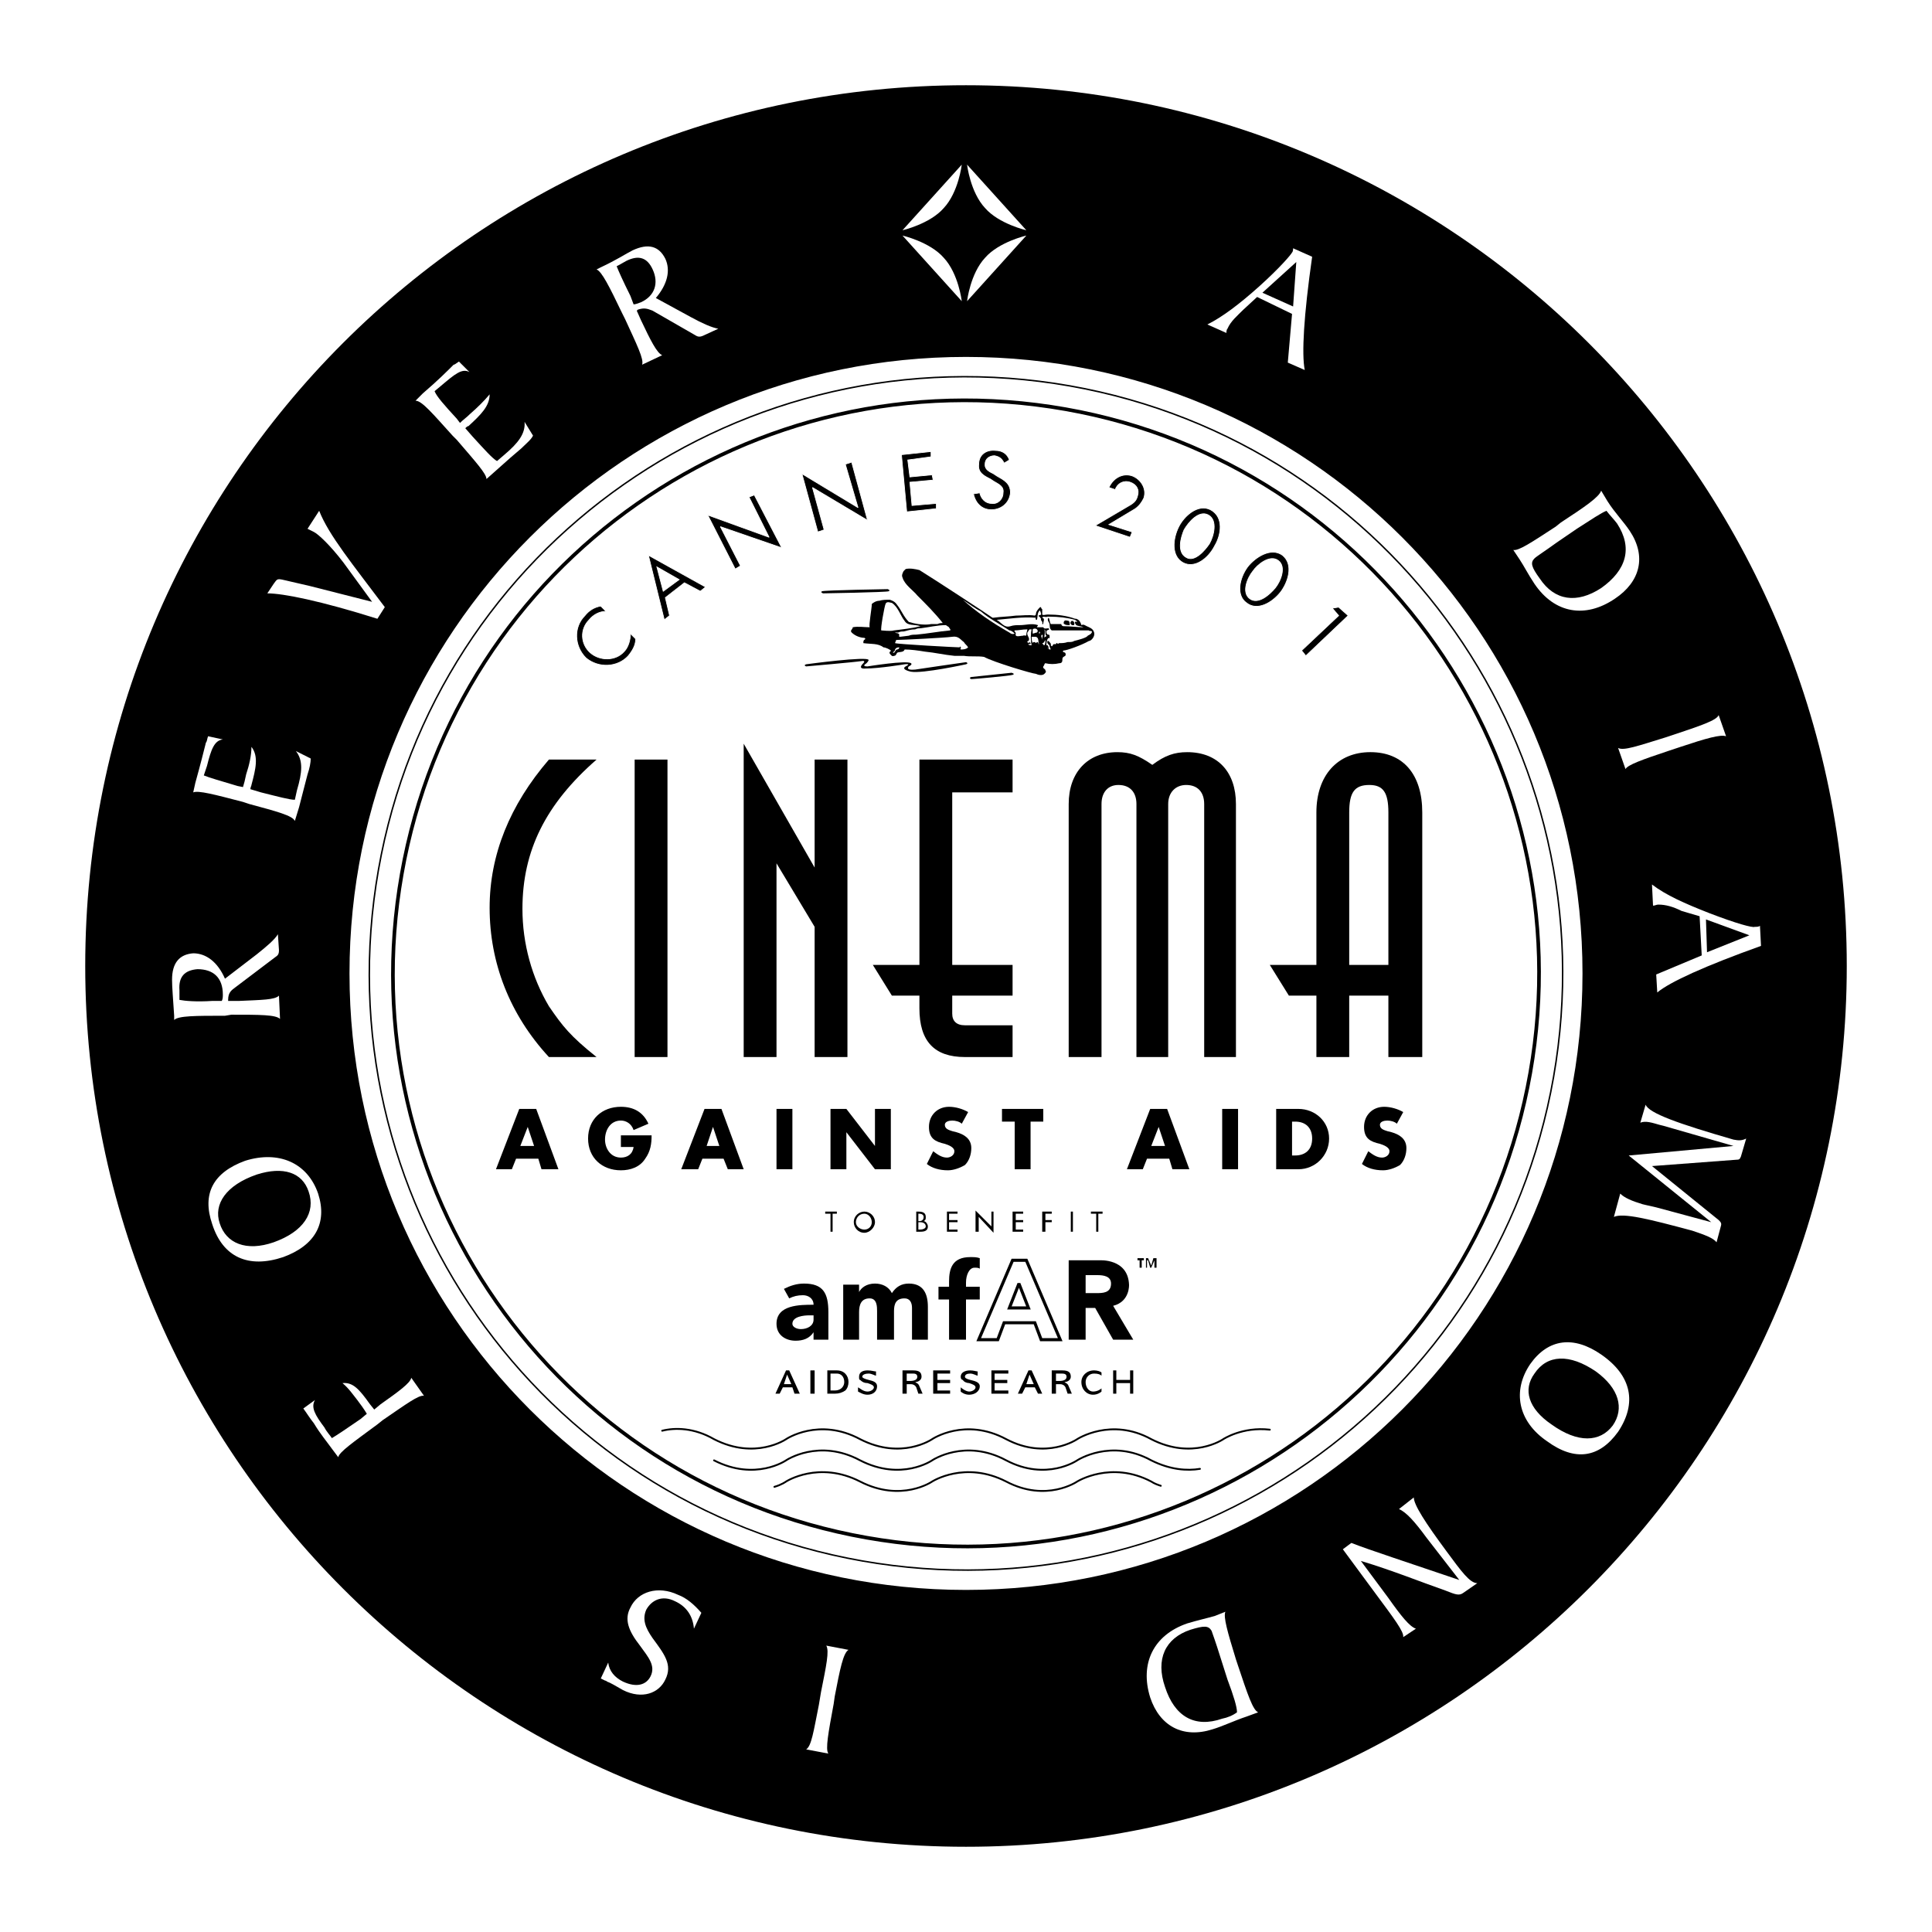 <?xml version="1.0" encoding="utf-8"?>
<!-- Generator: Adobe Illustrator 13.0.0, SVG Export Plug-In . SVG Version: 6.00 Build 14948)  -->
<!DOCTYPE svg PUBLIC "-//W3C//DTD SVG 1.0//EN" "http://www.w3.org/TR/2001/REC-SVG-20010904/DTD/svg10.dtd">
<svg version="1.0" id="Layer_1" xmlns="http://www.w3.org/2000/svg" xmlns:xlink="http://www.w3.org/1999/xlink" x="0px" y="0px"
	 width="192.756px" height="192.756px" viewBox="0 0 192.756 192.756" enable-background="new 0 0 192.756 192.756"
	 xml:space="preserve">
<g>
	<polygon fill-rule="evenodd" clip-rule="evenodd" fill="#FFFFFF" points="0,0 192.756,0 192.756,192.756 0,192.756 0,0 	"/>
	<path fill-rule="evenodd" clip-rule="evenodd" d="M184.252,96.378c0,48.479-39.396,87.874-87.874,87.874
		c-48.584,0-87.874-39.395-87.874-87.874c0-48.584,39.29-87.874,87.874-87.874C144.856,8.504,184.252,47.793,184.252,96.378
		L184.252,96.378z"/>
	<path fill-rule="evenodd" clip-rule="evenodd" fill="#FFFFFF" d="M125.951,29.205l3.38-3.063l-0.317,4.436L125.951,29.205
		L125.951,29.205z M120.459,32.374l1.901,0.845c0-0.105,0-0.316,0.105-0.422c0.316-0.739,0.95-1.267,1.584-1.901l1.373-1.267
		l3.485,1.69l-0.423,4.858l1.69,0.739c-0.316-1.584-0.105-5.386,0.739-11.301l-1.901-0.845c0,0.105,0,0.317-0.105,0.422
		c-0.105,0.211-1.162,1.479-3.274,3.38C123.628,30.367,121.938,31.634,120.459,32.374L120.459,32.374z"/>
	<path fill-rule="evenodd" clip-rule="evenodd" fill="#FFFFFF" d="M160.277,50.962c0.316,0.422,0.739,0.845,1.056,1.267
		c1.584,2.429,0.95,4.647-1.584,6.443c-2.43,1.584-4.647,1.267-6.126-0.951c-0.846-1.162-0.95-1.584-0.528-2.007
		c0.211-0.211,1.057-0.739,2.218-1.584l2.007-1.373C158.798,51.807,159.749,51.173,160.277,50.962L160.277,50.962z M150.982,54.87
		l0.634,0.951c0.423,0.634,0.845,1.479,1.479,2.429c2.007,2.957,5.069,3.485,8.027,1.479c2.534-1.69,3.168-4.225,1.479-6.76
		c-0.634-0.95-1.479-1.795-2.218-2.957l-0.634-1.056c-0.212,0.634-1.585,1.584-4.014,3.168l-0.528,0.422
		C152.777,54.131,151.511,54.976,150.982,54.87L150.982,54.87z"/>
	<path fill-rule="evenodd" clip-rule="evenodd" fill="#FFFFFF" d="M166.191,73.564l0.634-0.211c2.852-0.95,4.436-1.479,4.647-2.006
		l0.739,2.112c-0.528-0.211-2.007,0.211-4.542,1.056l-1.268,0.422c-2.534,0.845-4.013,1.373-4.225,1.795l-0.739-2.112
		C161.967,74.938,163.445,74.409,166.191,73.564L166.191,73.564z"/>
	<path fill-rule="evenodd" clip-rule="evenodd" fill="#FFFFFF" d="M170.205,91.731l4.33,1.584l-4.225,1.69L170.205,91.731
		L170.205,91.731z M164.818,88.245l0.105,2.113c0.211,0,0.317-0.106,0.528-0.106c0.739,0,1.479,0.211,2.323,0.634l1.796,0.528
		l0.211,3.908l-4.541,1.901l0.105,1.795c1.267-1.055,4.753-2.64,10.351-4.646l-0.105-2.007c-0.106,0.106-0.317,0.106-0.528,0.106
		c-0.211,0.105-1.796-0.317-4.542-1.374C168.093,90.146,166.191,89.301,164.818,88.245L164.818,88.245z"/>
	<path fill-rule="evenodd" clip-rule="evenodd" fill="#FFFFFF" d="M172.951,114.332l-6.971-2.006l-0.423-0.105
		c-0.739-0.211-1.373-0.422-1.901-0.211l0.528-1.797c0.316,0.846,3.274,1.902,8.767,3.486c0.527,0.105,0.845,0.105,1.268-0.105
		l-0.528,1.795c-0.105,0.211-0.105,0.316-0.423,0.316l-8.449,0.635l6.654,5.387c0.211,0.211,0.316,0.316,0.211,0.633l-0.423,1.584
		c-0.316-0.422-1.161-0.738-2.429-1.16c-4.331-1.162-6.865-1.797-7.815-1.373l0.633-2.324c0.423,0.422,1.162,0.738,2.219,1.057
		c0,0,0.422,0.105,1.373,0.316l5.492,1.479l-8.238-6.654L172.951,114.332L172.951,114.332z"/>
	<path fill-rule="evenodd" clip-rule="evenodd" fill="#FFFFFF" d="M153.095,137.041c1.268-1.902,3.485-2.008,6.126-0.211
		c2.323,1.689,2.852,3.695,1.689,5.387c-1.268,1.689-3.485,1.795-6.125-0.107C152.461,140.525,151.934,138.625,153.095,137.041
		L153.095,137.041z M152.673,136.09c-1.796,2.641-1.268,5.703,1.689,7.711c2.746,2.006,5.175,1.689,7.076-0.951
		c1.901-2.852,1.373-5.598-1.689-7.711C157.003,133.238,154.468,133.555,152.673,136.09L152.673,136.09z"/>
	<path fill-rule="evenodd" clip-rule="evenodd" fill="#FFFFFF" d="M142.321,153.412c-1.161-1.584-2.006-2.535-2.745-2.852
		l1.479-1.162c0,0.738,1.161,2.535,3.273,5.387c1.479,2.006,2.324,3.168,3.063,3.168l-1.373,0.951
		c-0.423,0.316-0.739,0.211-1.796-0.211c-2.429-0.846-5.281-2.008-8.449-2.959l2.746,3.697c1.268,1.795,2.112,2.852,2.746,3.062
		l-1.268,0.846c0.105-0.529-0.95-1.902-2.746-4.33l-3.274-4.438l0.846-0.633c1.9,0.74,5.492,1.9,10.772,3.697L142.321,153.412
		L142.321,153.412z"/>
	<path fill-rule="evenodd" clip-rule="evenodd" fill="#FFFFFF" d="M123.416,170.838c-0.422,0.316-0.95,0.529-1.479,0.635
		c-2.746,0.949-4.753-0.211-5.703-3.17c-0.951-2.746,0-4.857,2.534-5.703c1.373-0.422,1.796-0.422,2.112,0.105
		c0.106,0.318,0.423,1.162,0.846,2.535l0.739,2.324C123.1,169.254,123.416,170.311,123.416,170.838L123.416,170.838z
		 M122.254,160.805l-1.056,0.422c-0.739,0.211-1.689,0.424-2.746,0.74c-3.38,1.162-4.753,4.014-3.696,7.393
		c0.95,2.852,3.273,4.119,6.231,3.168c1.056-0.316,2.112-0.844,3.38-1.266l1.161-0.424c-0.527-0.211-1.056-1.795-2.007-4.646
		l-0.211-0.635C122.466,162.811,122.043,161.332,122.254,160.805L122.254,160.805z"/>
	<path fill-rule="evenodd" clip-rule="evenodd" fill="#FFFFFF" d="M83.281,169.254l-0.105,0.74
		c-0.528,2.852-0.845,4.541-0.528,4.963l-2.218-0.422c0.528-0.316,0.739-1.795,1.268-4.436l0.211-1.268
		c0.528-2.641,0.845-4.119,0.528-4.648l2.218,0.424C84.126,164.924,83.81,166.508,83.281,169.254L83.281,169.254z"/>
	<path fill-rule="evenodd" clip-rule="evenodd" fill="#FFFFFF" d="M69.234,162.494c-0.106-1.268-0.739-2.217-1.901-2.746
		c-1.267-0.633-2.323-0.105-2.852,0.846c-0.422,0.951-0.105,1.795,0.634,2.852c1.162,1.584,2.007,2.641,1.268,4.119
		c-0.634,1.373-2.324,2.006-4.225,1.057c-0.739-0.424-1.267-0.74-1.584-0.846c0,0-0.106-0.105-0.211-0.105l-0.422-0.211l0.739-1.584
		c0.105,0.844,0.634,1.479,1.479,1.9c1.373,0.635,2.324,0.316,2.746-0.527c0.528-1.057-0.211-1.902-1.056-3.064
		c-1.162-1.479-1.584-2.639-0.951-3.801c0.739-1.584,2.747-2.219,4.753-1.268c0.845,0.316,1.584,0.949,2.324,1.795L69.234,162.494
		L69.234,162.494z"/>
	<path fill-rule="evenodd" clip-rule="evenodd" fill="#FFFFFF" d="M35.648,139.682c-0.422-0.529-0.845-1.162-1.479-1.689
		c1.057-0.107,1.69,0.633,2.746,2.111l0.423,0.527l0.633-0.527c1.795-1.268,2.958-2.111,3.063-2.641l1.268,1.795
		c-0.528-0.105-1.795,0.846-4.119,2.43l-0.528,0.422c-2.429,1.797-3.803,2.748-3.908,3.275l-0.634-0.846
		c-0.528-0.738-1.162-1.479-1.795-2.535c-0.422-0.527-0.739-1.055-1.056-1.479l1.162-0.844c-0.422,0.738,0,1.479,0.951,2.746
		c0.211,0.422,0.528,0.738,0.739,1.055c0.528-0.316,1.479-0.949,2.852-1.9l0.634-0.527
		C36.282,140.525,35.965,140.104,35.648,139.682L35.648,139.682z"/>
	<path fill-rule="evenodd" clip-rule="evenodd" fill="#FFFFFF" d="M30.79,118.875c0.739,2.111-0.528,4.014-3.486,5.068
		c-2.746,0.951-4.752,0.105-5.386-1.9c-0.634-1.9,0.634-3.803,3.697-4.859C28.254,116.34,30.156,116.973,30.79,118.875
		L30.79,118.875z M31.74,119.086c-1.056-3.062-3.908-4.33-7.288-3.273c-3.168,1.16-4.33,3.273-3.274,6.336
		c1.056,3.273,3.591,4.436,7.076,3.273C31.423,124.262,32.69,122.043,31.74,119.086L31.74,119.086z"/>
	<path fill-rule="evenodd" clip-rule="evenodd" fill="#FFFFFF" d="M22.129,99.863h-0.951c-1.584,0.105-2.746,0-3.274-0.105
		c0-0.316,0-0.74,0-0.951c-0.105-1.373,0.528-2.006,1.795-2.112c1.584,0,2.535,0.844,2.535,2.536
		C22.234,99.441,22.234,99.652,22.129,99.863L22.129,99.863z M17.376,101.342v0.422c0.422-0.422,2.112-0.422,5.07-0.422l0.633-0.105
		c2.852,0,4.436,0,4.859,0.422l-0.106-2.322c-0.422,0.422-1.69,0.422-4.014,0.527h-1.056v-0.105c0-0.74,0.317-0.951,0.74-1.268
		l3.908-2.958c0.316-0.211,0.422-0.317,0.422-0.739l-0.106-1.584c-0.316,0.528-1.056,1.162-2.112,2.006l-3.168,2.429
		c-0.739-1.689-1.901-2.534-3.169-2.534c-1.373,0.105-2.112,0.951-2.112,2.64C17.165,98.49,17.27,99.652,17.376,101.342
		L17.376,101.342z"/>
	<path fill-rule="evenodd" clip-rule="evenodd" fill="#FFFFFF" d="M24.875,80.218l-0.633-0.211c-2.852-0.74-4.436-1.162-4.964-0.951
		l0.211-0.951c0.528-1.901,0.845-3.168,1.056-4.014c0.106-0.105,0.106-0.317,0.211-0.633l1.479,0.316
		c-0.845,0.106-1.162,0.951-1.584,2.641l-0.317,0.951c0.528,0.211,1.584,0.528,3.38,1.056l0.528,0.105
		c0.105-0.317,0.211-0.739,0.317-1.267c0.316-0.951,0.528-1.901,0.528-2.746c0.739,0.95,0.422,2.218,0,3.802
		c0,0.105-0.105,0.211-0.105,0.422l1.056,0.317c1.689,0.422,2.852,0.739,3.38,0.739l0.211-0.951
		c0.528-1.795,0.634-2.958-0.105-3.908L31,75.677c0,0.423-0.105,0.951-0.317,1.584c-0.211,0.845-0.528,2.006-0.845,3.274
		l-0.422,1.373C29.205,81.38,27.621,80.958,24.875,80.218L24.875,80.218z"/>
	<path fill-rule="evenodd" clip-rule="evenodd" fill="#FFFFFF" d="M26.67,59.2l0.633-0.95c0.317-0.423,0.317-0.528,0.845-0.423
		c0.951,0.211,1.795,0.423,2.746,0.634l6.231,1.584l-2.852-3.908c-1.373-1.795-2.535-2.852-2.957-3.063
		c-0.211-0.106-0.422-0.211-0.634-0.317l1.162-1.795c0.95,2.429,3.38,5.386,6.548,9.611l-0.739,1.162
		C31.951,59.939,28.254,59.2,26.67,59.2L26.67,59.2z"/>
	<path fill-rule="evenodd" clip-rule="evenodd" fill="#FFFFFF" d="M45.576,43.886l-0.422-0.422
		c-2.006-2.218-3.062-3.485-3.697-3.485l0.739-0.74c1.479-1.267,2.43-2.218,3.063-2.852c0.106,0,0.211-0.105,0.528-0.316
		l1.056,1.056c-0.739-0.423-1.479,0.211-2.852,1.373l-0.634,0.528c0.211,0.528,0.951,1.373,2.218,2.746l0.317,0.422
		c0.317-0.317,0.634-0.528,0.951-0.845c0.845-0.739,1.479-1.373,2.007-2.007c0,1.162-0.845,2.007-2.112,3.168
		c-0.106,0-0.211,0.106-0.317,0.211l0.739,0.845c1.162,1.268,2.007,2.218,2.429,2.43l0.739-0.634
		c1.373-1.162,2.112-2.112,2.007-3.274l0.845,1.373c-0.211,0.422-0.633,0.739-1.162,1.267c-0.634,0.528-1.479,1.268-2.535,2.218
		l-0.95,0.845C48.533,47.266,47.477,46.104,45.576,43.886L45.576,43.886z"/>
	<path fill-rule="evenodd" clip-rule="evenodd" fill="#FFFFFF" d="M63.214,30.367l-0.317-0.845
		c-0.739-1.479-1.162-2.429-1.373-2.958c0.423-0.211,0.739-0.422,0.951-0.528c1.268-0.634,2.112-0.317,2.641,0.845
		c0.634,1.373,0.211,2.641-1.162,3.274C63.636,30.261,63.425,30.367,63.214,30.367L63.214,30.367z M59.94,26.67l-0.422,0.211
		c0.528,0.211,1.267,1.69,2.535,4.33l0.317,0.634c1.162,2.535,1.901,4.014,1.69,4.542l2.007-0.95
		c-0.528-0.211-1.162-1.479-2.113-3.486L63.531,31l0.105-0.106c0.634-0.211,0.951-0.105,1.479,0.106l4.225,2.429
		c0.317,0.211,0.528,0.211,0.951,0l1.373-0.634c-0.633-0.105-1.584-0.528-2.746-1.162l-3.485-1.901
		c1.162-1.373,1.479-2.746,0.951-3.908c-0.634-1.268-1.69-1.584-3.274-0.845C62.475,25.297,61.524,25.931,59.94,26.67L59.94,26.67z"
		/>
	<path fill-rule="evenodd" clip-rule="evenodd" fill="#FFFFFF" d="M96.484,16.425c0,0,0.316,2.746,1.795,4.33
		c1.373,1.584,4.119,2.218,4.119,2.218L96.484,16.425L96.484,16.425z"/>
	<path fill-rule="evenodd" clip-rule="evenodd" fill="#FFFFFF" d="M98.279,25.72c-1.479,1.584-1.795,4.33-1.795,4.33l5.915-6.548
		C102.398,23.501,99.652,24.135,98.279,25.72L98.279,25.72z"/>
	<path fill-rule="evenodd" clip-rule="evenodd" fill="#FFFFFF" d="M90.041,22.974c0,0,2.746-0.634,4.119-2.218
		c1.479-1.584,1.795-4.33,1.795-4.33L90.041,22.974L90.041,22.974z"/>
	<path fill-rule="evenodd" clip-rule="evenodd" fill="#FFFFFF" d="M94.16,25.72c-1.373-1.584-4.119-2.218-4.119-2.218l5.915,6.548
		C95.956,30.05,95.639,27.304,94.16,25.72L94.16,25.72z"/>
	
		<path fill-rule="evenodd" clip-rule="evenodd" fill="#FFFFFF" stroke="#000000" stroke-width="0.345" stroke-miterlimit="2.613" d="
		M96.378,35.437c-34.115,0-61.681,27.566-61.681,61.681c0,34.115,27.566,61.682,61.681,61.682c34.114,0,61.681-27.566,61.681-61.682
		C158.059,63.003,130.492,35.437,96.378,35.437L96.378,35.437z"/>
	<path fill="none" stroke="#000000" stroke-width="0.365" stroke-miterlimit="2.613" d="M152.673,107.045
		c5.491-31.051-15.315-60.73-46.367-66.222c-31.157-5.492-60.73,15.209-66.222,46.366c-5.492,31.051,15.209,60.731,46.366,66.223
		C117.502,158.904,147.181,138.203,152.673,107.045L152.673,107.045z"/>
	<path fill="none" stroke="#000000" stroke-width="0.146" stroke-miterlimit="2.613" d="M154.996,107.469
		c5.703-32.426-15.948-63.266-48.268-68.97C74.304,32.796,43.463,54.342,37.76,86.767c-5.704,32.425,15.843,63.265,48.268,68.968
		C118.452,161.438,149.293,139.893,154.996,107.469L154.996,107.469z"/>
	<path fill-rule="evenodd" clip-rule="evenodd" d="M104.511,61.313c-0.211,0-0.423,0.105-0.528,0c0-0.106,0-0.423,0-0.528
		c0,0,0,0-0.105-0.106c0-0.105,0-0.105-0.105-0.105c-0.211,0.211-0.423,0.422-0.423,0.74l-0.105,0.105c-0.634-0.105-1.268,0-1.901,0
		c-0.739,0.105-1.479,0.105-2.218,0.211h-0.105c-0.423-0.316-5.915-3.908-7.288-4.752c-0.423-0.106-0.951-0.211-1.373-0.106
		l-0.211,0.211c-0.105,0.211-0.211,0.422-0.105,0.634c0.211,0.739,1.056,1.267,1.479,1.795c0.845,0.845,1.796,1.795,2.535,2.746
		c-0.106,0-0.317,0-0.528,0.105c-0.211,0-0.422,0-0.634,0c0,0-0.845,0.211-2.218-0.211c-0.528-0.528-0.739-1.162-1.162-1.689
		c-0.211-0.317-0.422-0.423-0.739-0.528c-0.317,0-0.739,0-1.056,0.105c-0.317,0-0.633,0.211-0.739,0.317
		c0,0.422-0.317,2.112-0.211,2.324c-0.528,0-1.162-0.105-1.69,0c0,0.211-0.317,0.317-0.105,0.528
		c0.317,0.317,0.845,0.528,1.268,0.528l0.105,0.106c-0.105,0.105-0.211,0.105-0.211,0.317v0.105c0.739,0.105,1.479,0,2.007,0.422
		c0.211,0,0.634,0.211,0.74,0.317c0,0.105-0.211,0.105-0.106,0.317c0.106,0.105,0.211,0.317,0.422,0.211
		c0.211,0,0.211-0.211,0.317-0.316c0.211-0.106,0.634,0,0.739-0.317c0.634,0,1.373,0.105,2.007,0.211
		c1.057,0.106,1.901,0.317,2.958,0.422c0.317,0,0.634,0,0.951,0c0.633,0.106,1.373,0,2.007,0.106
		c0.95,0.528,4.858,1.689,5.175,1.689c0.212,0.106,0.634,0.211,0.845,0c0.106-0.105,0.212-0.211,0.106-0.316
		c0-0.211-0.317-0.211-0.212-0.423c0.105-0.105,0.105-0.317,0.212-0.317c0.422,0.106,0.95,0.106,1.372,0
		c0.317,0,0.317-0.211,0.317-0.422c0-0.317,0.423-0.211,0.316-0.528c0-0.211-0.422-0.105-0.211-0.317
		c0.317,0,1.796-0.528,2.535-0.951c0.211,0,0.634-0.422,0.528-0.845s-0.528-0.528-0.739-0.634c-0.212-0.106-0.317-0.211-0.528-0.106
		c-0.106-0.317-0.212-0.528-0.528-0.634c0,0,0,0-0.105,0c-0.845-0.316-1.796-0.422-2.641-0.422H104.511L104.511,61.313z"/>
	<path fill-rule="evenodd" clip-rule="evenodd" fill="#FFFFFF" d="M104.511,61.524h0.211c0.845,0,1.796,0.105,2.535,0.317
		c0.105,0.106,0.211,0.106,0.211,0.211c0,0-0.316-0.105-0.211,0.106c0,0.105,0.105,0.105,0.105,0.211
		c0.211,0.106,0.528,0.106,0.739,0.211c-0.634,0-1.268-0.105-2.007-0.105c-0.105,0-0.211-0.106-0.211-0.211h-1.057
		c-0.105-0.211-0.105-0.528-0.211-0.634c-0.105,0.105-0.105,0.211,0,0.422c0.211,0.211,0,0.634,0.316,0.845c1.162,0,2.43,0,3.697,0
		c0.105,0.106,0.211,0,0.316,0.106c0,0.211-0.211,0.316-0.422,0.422c-0.105,0.211-0.951,0.422-1.373,0.528
		c-0.106,0.106-0.423,0.106-0.634,0.106c-0.317,0.105-0.528,0.105-0.846,0.105c-0.211,0.211-0.211-0.211-0.316,0.105h-0.211
		c-0.105,0-0.105,0.211-0.212,0.211c0,0,0,0-0.105-0.106c0.105-0.105-0.105-0.316-0.211-0.422h-0.105
		c-0.105,0.317,0.211,0.317,0.211,0.528c0,0.105,0.105,0.211,0.105,0.317c-0.105,0-0.211,0-0.211-0.106h-0.105c0-0.105,0,0,0.105,0
		c0-0.105,0-0.211-0.105-0.317h-0.105c0-0.211,0-0.528,0.211-0.739c0.105,0.106,0.105,0,0.105-0.105s0-0.211-0.105-0.211
		c-0.211,0-0.211-0.211-0.211-0.316c0-0.211,0.422-0.106,0.211-0.317c-0.211,0-0.423,0.105-0.528-0.106c-0.211,0-0.422,0-0.634,0
		c0-0.105,0.106-0.105,0.106-0.211c-0.634-0.211-1.162,0-1.796,0c-0.317,0-0.634,0-0.95,0.106c-0.635,0.211-0.951-0.423-1.374-0.634
		l0,0c1.268-0.106,2.535-0.317,3.908-0.211c0,0-0.105,0.211,0.105,0.211c0.106-0.317,0-0.739,0.317-0.951
		c0,0.105,0.105,0.211,0.105,0.423c-0.105,0.105-0.316,0-0.211,0.211c0.105,0,0.105,0.105,0.211,0.211
		c-0.105,0.212,0.211,0.212,0.105,0.528h0.105c0-0.316,0.212-0.528-0.105-0.634C104.088,61.418,104.3,61.629,104.511,61.524
		L104.511,61.524L104.511,61.524z"/>
	<path fill-rule="evenodd" clip-rule="evenodd" fill="#FFFFFF" d="M100.708,63.108c0.106,0.105,0.317,0.211,0.528,0.105
		c-0.105-0.105-0.316-0.317-0.528-0.317c-0.95-0.634-2.007-1.162-2.852-1.901c-0.633-0.317-1.162-0.739-1.795-1.162
		C97.329,60.996,99.019,62.158,100.708,63.108L100.708,63.108z"/>
	<path fill-rule="evenodd" clip-rule="evenodd" fill="#FFFFFF" d="M88.351,60.256c-0.105,0.211-0.528,2.535-0.422,2.641
		c0.105,0,0.951,0.106,1.267,0c0.845-0.105,1.796-0.211,2.641-0.422c-0.634-0.211-1.268,0-1.584-0.528
		c-0.422-0.528-0.633-1.374-1.267-1.796C88.879,60.151,88.457,59.939,88.351,60.256L88.351,60.256z"/>
	<path fill-rule="evenodd" clip-rule="evenodd" d="M106.834,62.052c-0.105,0.106,0,0.211,0.105,0.317h0.212
		c0.105-0.211,0-0.317-0.106-0.422C106.939,61.947,106.834,61.947,106.834,62.052L106.834,62.052z"/>
	<path fill-rule="evenodd" clip-rule="evenodd" d="M106.2,61.947c-0.105,0.105-0.105,0.316,0,0.316
		c0.105,0.105,0.317,0.105,0.528,0.105c0-0.211,0-0.317-0.105-0.422C106.518,61.947,106.306,61.841,106.2,61.947L106.2,61.947z"/>
	<path fill-rule="evenodd" clip-rule="evenodd" fill="#FFFFFF" d="M103.032,62.792c0,0.105,0,0.317,0,0.422
		c0.105,0,0.316-0.105,0.422-0.105c0.106-0.105,0.106-0.211,0-0.317C103.349,62.686,103.138,62.686,103.032,62.792L103.032,62.792z"
		/>
	<path fill-rule="evenodd" clip-rule="evenodd" fill="#FFFFFF" d="M104.193,62.792c0.106,0.317,0,0.528,0,0.845
		c0-0.105,0.212-0.105,0.212-0.211C104.193,63.319,104.405,62.897,104.193,62.792L104.193,62.792z"/>
	<path fill-rule="evenodd" clip-rule="evenodd" fill="#FFFFFF" d="M102.504,63.108c-0.105,0.317,0.316,0.528,0.105,0.845
		c-0.105,0-0.105,0-0.105,0.106c0.105,0.211,0.211-0.106,0.316,0.105c0,0.211-0.105,0-0.211,0.105c0,0.105,0.211,0.105,0.317,0.105
		c-0.106-0.422-0.106-1.162,0-1.584c-0.106,0-0.212,0-0.212,0L102.504,63.108L102.504,63.108z"/>
	<path fill-rule="evenodd" clip-rule="evenodd" fill="#FFFFFF" d="M101.236,62.897c-0.105,0.106,0.105,0.106,0.105,0.317
		c-0.105,0.422,0.423,0.211,0.739,0.211c0.106-0.106,0.317,0.105,0.317-0.106c0-0.211,0.105-0.422,0.105-0.528
		C101.976,62.792,101.659,62.897,101.236,62.897L101.236,62.897z"/>
	<path fill-rule="evenodd" clip-rule="evenodd" fill="#FFFFFF" d="M91.836,62.686c-0.211,0-0.317,0-0.528,0.105
		c-0.422,0-0.739,0.105-1.162,0.211c-0.211,0-0.317,0-0.528,0.105c-0.106,0-0.211,0-0.317,0c0.105,0.105,0.317,0,0.422,0.211
		c0,0.106-0.105,0.211,0.105,0.211l0.845-0.105c0.211-0.106,0.528-0.106,0.739-0.106c1.162-0.105,2.218-0.316,3.38-0.422
		c0.105-0.105-0.106-0.211-0.106-0.317l-0.316-0.211C93.526,62.369,92.681,62.58,91.836,62.686L91.836,62.686z"/>
	<path fill-rule="evenodd" clip-rule="evenodd" fill="#FFFFFF" d="M103.666,63.108c0,0.105,0,0.105,0,0.105
		c0.105,0,0.105-0.105,0.105-0.105C103.666,62.897,103.666,63.108,103.666,63.108L103.666,63.108z"/>
	<path fill-rule="evenodd" clip-rule="evenodd" fill="#FFFFFF" d="M103.982,63.848c0-0.105,0-0.211,0-0.211
		c0-0.105,0.105-0.211,0-0.317C103.771,63.425,103.982,63.636,103.982,63.848L103.982,63.848z"/>
	<path fill-rule="evenodd" clip-rule="evenodd" fill="#FFFFFF" d="M102.927,63.531c0,0.211,0,0.422,0.105,0.634
		c0-0.105,0.105-0.105,0.211-0.105l0.105,0.105c0-0.105,0.105,0,0.105-0.105c0.212,0,0.106,0.211,0.212,0.211
		c-0.105-0.317,0-0.634-0.317-0.739C103.243,63.531,103.032,63.531,102.927,63.531L102.927,63.531z"/>
	<path fill-rule="evenodd" clip-rule="evenodd" fill="#FFFFFF" d="M103.982,64.165c0.105,0.105,0.105,0.211,0.211,0.211
		c0.106-0.105,0.106-0.316,0.106-0.422v-0.105C104.193,63.953,104.193,64.165,103.982,64.165L103.982,64.165z"/>
	<path fill-rule="evenodd" clip-rule="evenodd" fill="#FFFFFF" d="M89.407,63.848c0,0.105-0.105,0.211-0.105,0.317
		c0.211,0.105,6.126,0.422,6.442,0.422c0-0.105,0.106-0.105,0.106,0c0.105,0.105-0.106,0.105,0,0.211c0.211,0,0.528,0,0.739-0.211
		c-0.105-0.211-0.317-0.317-0.422-0.528c-0.317-0.211-0.528-0.634-1.162-0.528C94.266,63.636,89.936,63.848,89.407,63.848
		L89.407,63.848z"/>
	<path fill-rule="evenodd" clip-rule="evenodd" fill="#FFFFFF" d="M89.302,64.798c0,0.211-0.211,0.211-0.211,0.317
		c0.211,0.105,0.211-0.317,0.422-0.317c0.106,0,0.211-0.106,0.211-0.211C89.619,64.587,89.407,64.587,89.302,64.798L89.302,64.798z"
		/>
	<path fill-rule="evenodd" clip-rule="evenodd" d="M96.378,66.065c0,0,0.317,0.105,0,0.211c0,0-4.33,0.95-5.492,0.739
		c0,0-1.056-0.211-0.528-0.528c0.634-0.317-0.106-0.211-0.106-0.211s-2.535,0.422-3.908,0.422c0,0-0.845,0.105-0.211-0.528
		c0,0,0.317-0.316-0.211-0.211c-0.634,0.105-5.492,0.528-5.492,0.528s-0.317-0.105,0-0.211c0,0,6.231-0.845,6.231-0.422
		c0,0,0,0.105-0.211,0.316c-0.317,0.211-0.317,0.317,0.106,0.317c0,0,3.908-0.633,4.33-0.317c0,0,0.211,0.106-0.211,0.317
		c0,0-0.423,0.423,0.633,0.317C91.308,66.805,96.272,66.065,96.378,66.065L96.378,66.065z"/>
	<path fill-rule="evenodd" clip-rule="evenodd" d="M88.562,58.778c0,0,0.317,0.105,0.105,0.211C88.457,59.095,82.12,59.2,82.12,59.2
		s-0.317-0.105-0.105-0.211C82.331,58.883,88.562,58.778,88.562,58.778L88.562,58.778z"/>
	<path fill-rule="evenodd" clip-rule="evenodd" d="M100.92,67.122c0,0,0.422,0.105,0.105,0.211
		c-0.317,0.105-3.908,0.422-4.119,0.422c0,0-0.317-0.105,0-0.211L100.92,67.122L100.92,67.122z"/>
	<path fill-rule="evenodd" clip-rule="evenodd" d="M53.286,114.332h-1.373l0.739-1.9l0,0L53.286,114.332L53.286,114.332z
		 M53.708,115.6l0.317,1.057h1.689l-2.218-6.02h-1.69l-2.324,6.02h1.584l0.423-1.057H53.708L53.708,115.6z"/>
	<path fill-rule="evenodd" clip-rule="evenodd" d="M65.01,113.277c0,0.844-0.106,1.584-0.634,2.322
		c-0.528,0.846-1.479,1.162-2.429,1.162c-1.901,0-3.274-1.268-3.274-3.168c0-1.902,1.373-3.168,3.274-3.168
		c1.267,0,2.218,0.527,2.746,1.689l-1.479,0.633c-0.211-0.633-0.739-0.949-1.267-0.949c-1.056,0-1.584,0.949-1.584,1.9
		c0,0.846,0.528,1.795,1.584,1.795c0.633,0,1.162-0.316,1.267-1.055h-1.267v-1.162H65.01L65.01,113.277z"/>
	<path fill-rule="evenodd" clip-rule="evenodd" d="M71.769,114.332h-1.268l0.634-1.9l0,0L71.769,114.332L71.769,114.332z
		 M72.191,115.6l0.423,1.057h1.584l-2.218-6.02h-1.689l-2.324,6.02h1.69l0.422-1.057H72.191L72.191,115.6z"/>
	<polygon fill-rule="evenodd" clip-rule="evenodd" points="77.472,110.637 79.057,110.637 79.057,116.656 77.472,116.656 
		77.472,110.637 	"/>
	<polygon fill-rule="evenodd" clip-rule="evenodd" points="82.859,110.637 84.443,110.637 87.295,114.332 87.295,114.332 
		87.295,110.637 88.879,110.637 88.879,116.656 87.295,116.656 84.443,112.961 84.443,112.961 84.443,116.656 82.859,116.656 
		82.859,110.637 	"/>
	<path fill-rule="evenodd" clip-rule="evenodd" d="M95.956,112.115c-0.211-0.211-0.634-0.316-0.951-0.316s-0.739,0.105-0.739,0.422
		c0,0.422,0.422,0.527,0.739,0.633l0.423,0.107c0.739,0.211,1.479,0.633,1.479,1.584c0,0.633-0.211,1.268-0.634,1.689
		c-0.528,0.316-1.162,0.527-1.69,0.527c-0.845,0-1.584-0.211-2.112-0.633l0.634-1.268c0.422,0.316,0.845,0.633,1.373,0.633
		c0.317,0,0.739-0.211,0.739-0.633s-0.634-0.635-0.951-0.74c-0.95-0.211-1.584-0.527-1.584-1.689s0.845-2.006,2.007-2.006
		c0.634,0,1.373,0.211,1.901,0.527L95.956,112.115L95.956,112.115z"/>
	<polygon fill-rule="evenodd" clip-rule="evenodd" points="102.82,116.656 101.236,116.656 101.236,111.904 99.969,111.904 
		99.969,110.637 104.088,110.637 104.088,111.904 102.82,111.904 102.82,116.656 	"/>
	<path fill-rule="evenodd" clip-rule="evenodd" d="M116.234,114.332h-1.373l0.739-1.9l0,0L116.234,114.332L116.234,114.332z
		 M116.656,115.6l0.317,1.057h1.689l-2.218-6.02h-1.689l-2.324,6.02h1.585l0.422-1.057H116.656L116.656,115.6z"/>
	<polygon fill-rule="evenodd" clip-rule="evenodd" points="121.938,110.637 123.521,110.637 123.521,116.656 121.938,116.656 
		121.938,110.637 	"/>
	<path fill-rule="evenodd" clip-rule="evenodd" d="M128.908,111.904h0.316c1.057,0,1.69,0.633,1.69,1.689
		c0,1.162-0.739,1.689-1.69,1.689h-0.316V111.904L128.908,111.904z M127.324,116.656h2.218c1.69,0,3.062-1.373,3.062-3.062
		s-1.372-2.957-3.062-2.957h-2.218V116.656L127.324,116.656z"/>
	<path fill-rule="evenodd" clip-rule="evenodd" d="M139.364,112.115c-0.211-0.211-0.634-0.316-0.95-0.316
		c-0.317,0-0.739,0.105-0.739,0.422c0,0.422,0.422,0.527,0.739,0.633l0.423,0.107c0.739,0.211,1.479,0.633,1.479,1.584
		c0,0.633-0.212,1.268-0.634,1.689c-0.528,0.316-1.162,0.527-1.69,0.527c-0.845,0-1.584-0.211-2.112-0.633l0.634-1.268
		c0.423,0.316,0.845,0.633,1.373,0.633c0.317,0,0.739-0.211,0.739-0.633s-0.634-0.635-0.95-0.74
		c-0.951-0.211-1.585-0.527-1.585-1.689s0.846-2.006,2.007-2.006c0.634,0,1.373,0.211,1.901,0.527L139.364,112.115L139.364,112.115z
		"/>
	<polygon fill-rule="evenodd" clip-rule="evenodd" points="83.07,122.889 82.859,122.889 82.859,121.092 82.331,121.092 
		82.331,120.881 83.493,120.881 83.493,121.092 83.07,121.092 83.07,122.889 	"/>
	<path fill-rule="evenodd" clip-rule="evenodd" d="M86.239,122.676c-0.423,0-0.845-0.316-0.845-0.738s0.317-0.846,0.845-0.846
		c0.422,0,0.739,0.424,0.739,0.846S86.661,122.676,86.239,122.676L86.239,122.676z M86.239,120.881
		c-0.528,0-1.056,0.424-1.056,1.057c0,0.527,0.422,1.057,1.056,1.057c0.528,0,1.056-0.529,1.056-1.057
		C87.295,121.305,86.767,120.881,86.239,120.881L86.239,120.881z"/>
	<path fill-rule="evenodd" clip-rule="evenodd" d="M91.625,121.092h0.106c0.211,0,0.422,0.105,0.422,0.318
		c0,0.316-0.211,0.422-0.422,0.422h-0.106V121.092L91.625,121.092z M91.625,121.938h0.211c0.211,0,0.528,0.105,0.528,0.422
		c0,0.211-0.316,0.316-0.528,0.316h-0.211V121.938L91.625,121.938z M91.414,122.889h0.422c0.422,0,0.739-0.105,0.739-0.529
		c0-0.211-0.211-0.527-0.422-0.527l0,0c0.211-0.105,0.211-0.211,0.211-0.422c0-0.424-0.316-0.529-0.739-0.529h-0.211V122.889
		L91.414,122.889z"/>
	<polygon fill-rule="evenodd" clip-rule="evenodd" points="94.477,120.881 95.533,120.881 95.533,121.092 94.688,121.092 
		94.688,121.727 95.533,121.727 95.533,121.938 94.688,121.938 94.688,122.676 95.533,122.676 95.533,122.889 94.477,122.889 
		94.477,120.881 	"/>
	<polygon fill-rule="evenodd" clip-rule="evenodd" points="97.329,120.775 98.913,122.359 98.913,120.881 99.124,120.881 
		99.124,122.994 97.646,121.41 97.646,122.889 97.329,122.889 97.329,120.775 	"/>
	<polygon fill-rule="evenodd" clip-rule="evenodd" points="101.025,120.881 102.081,120.881 102.081,121.092 101.342,121.092 
		101.342,121.727 102.081,121.727 102.081,121.938 101.342,121.938 101.342,122.676 102.081,122.676 102.081,122.889 
		101.025,122.889 101.025,120.881 	"/>
	<polygon fill-rule="evenodd" clip-rule="evenodd" points="104.3,121.092 104.3,121.727 104.933,121.727 104.933,121.938 
		104.3,121.938 104.3,122.889 103.982,122.889 103.982,120.881 104.933,120.881 104.933,121.092 104.3,121.092 	"/>
	<polygon fill-rule="evenodd" clip-rule="evenodd" points="106.834,120.881 107.045,120.881 107.045,122.889 106.834,122.889 
		106.834,120.881 	"/>
	<polygon fill-rule="evenodd" clip-rule="evenodd" points="109.58,122.889 109.369,122.889 109.369,121.092 108.841,121.092 
		108.841,120.881 110.003,120.881 110.003,121.092 109.58,121.092 109.58,122.889 	"/>
	<path fill-rule="evenodd" clip-rule="evenodd" d="M59.518,105.461h-4.753c-3.908-4.225-5.915-9.4-5.915-14.892
		c0-5.281,2.007-10.245,5.915-14.786h4.753c-5.07,4.436-7.394,9.083-7.394,14.892c0,3.485,0.951,6.865,2.641,9.716
		C56.138,102.398,56.877,103.348,59.518,105.461L59.518,105.461z"/>
	<polygon fill-rule="evenodd" clip-rule="evenodd" points="63.319,75.783 66.594,75.783 66.594,105.461 63.319,105.461 
		63.319,75.783 	"/>
	<polygon fill-rule="evenodd" clip-rule="evenodd" points="77.472,105.461 74.198,105.461 74.198,74.198 81.275,86.556 
		81.275,75.783 84.549,75.783 84.549,105.461 81.275,105.461 81.275,92.47 77.472,86.133 77.472,105.461 	"/>
	<path fill-rule="evenodd" clip-rule="evenodd" d="M87.084,96.272h4.647V75.783h9.294v3.274h-6.021v17.215h6.021v3.064h-6.021v1.795
		c0,0.738,0.423,1.162,1.268,1.162h4.753v3.168h-4.753c-3.063,0-4.542-1.584-4.542-4.857v-1.268h-2.746L87.084,96.272L87.084,96.272
		z"/>
	<path fill-rule="evenodd" clip-rule="evenodd" d="M123.311,105.461h-3.169V80.218c0-1.162-0.633-1.901-1.795-1.901
		c-1.057,0-1.796,0.739-1.796,1.901v25.243h-3.168V80.218c0-1.162-0.634-1.901-1.796-1.901c-1.056,0-1.689,0.739-1.689,1.901v25.243
		h-3.274V80.218c0-3.168,1.901-5.175,4.858-5.175c1.268,0,2.112,0.317,3.485,1.268c1.268-0.951,2.218-1.268,3.485-1.268
		c3.062,0,4.858,2.007,4.858,5.175V105.461L123.311,105.461z"/>
	<path fill-rule="evenodd" clip-rule="evenodd" d="M126.69,96.272h4.647V81.063c0-3.697,2.112-6.021,5.386-6.021
		c3.274,0,5.176,2.218,5.176,6.021v24.397h-3.38v-6.125h-3.908v6.125h-3.273v-6.125h-2.746L126.69,96.272L126.69,96.272z
		 M138.52,96.272V81.063c0-2.007-0.528-2.746-1.901-2.746c-1.479,0-2.007,0.739-2.007,2.746v15.208H138.52L138.52,96.272z"/>
	
		<path fill-rule="evenodd" clip-rule="evenodd" fill="#FFFFFF" stroke="#000000" stroke-width="0.306" stroke-miterlimit="2.613" d="
		M101.025,125.74h1.373l3.38,7.92h-1.901l-0.634-1.689h-3.063l-0.633,1.689h-1.901L101.025,125.74L101.025,125.74z M101.659,128.062
		l-0.951,2.43h1.901L101.659,128.062L101.659,128.062z"/>
	<path fill-rule="evenodd" clip-rule="evenodd" d="M84.126,128.168h1.584v0.74c0.211-0.422,0.739-0.846,1.584-0.846
		c0.739,0,1.373,0.318,1.69,0.951c0.422-0.633,0.951-0.951,1.69-0.951c1.479,0,1.901,1.057,1.901,2.324v3.273h-1.584v-3.168
		c0-0.527-0.211-0.951-0.74-0.951c-0.845,0-1.056,0.529-1.056,1.268v2.852h-1.689v-2.852c0-0.422,0-1.268-0.739-1.268
		c-0.845,0-1.056,0.635-1.056,1.373v2.746h-1.584V128.168L84.126,128.168z"/>
	<path fill-rule="evenodd" clip-rule="evenodd" d="M94.688,129.648h-1.056v-1.268h1.056v-0.529c0-1.268,0.317-2.43,2.112-2.43
		c0.423,0,0.634,0,0.951,0.107v1.055c-0.105-0.105-0.317-0.105-0.528-0.105c-0.528,0-0.845,0.74-0.845,1.479v0.424h1.373v1.268
		h-1.373v4.012h-1.69V129.648L94.688,129.648z"/>
	<path fill-rule="evenodd" clip-rule="evenodd" d="M111.059,130.281l2.007,3.379h-2.007l-1.795-3.168h-0.951v3.168h-1.689v-7.92
		h3.062c0,0,2.852-0.211,2.958,2.428C112.644,128.168,112.749,129.859,111.059,130.281L111.059,130.281z M108.312,129.014h1.057
		c0.634,0,1.479,0,1.479-0.951c0-0.738-0.739-0.844-1.373-0.844h-1.162V129.014L108.312,129.014z"/>
	<path fill-rule="evenodd" clip-rule="evenodd" d="M80.219,128.062c-0.739,0-1.373,0.213-2.007,0.529l0.528,0.949
		c0.422-0.211,0.845-0.316,1.373-0.316c0.528,0,1.056,0.316,1.056,0.951c-1.373,0-3.697,0-3.697,1.9
		c0,1.162,0.951,1.689,1.901,1.689c0.739,0,1.373-0.211,1.795-0.844v0.738h1.479v-2.746
		C82.647,129.014,82.12,128.062,80.219,128.062L80.219,128.062z M81.169,131.654c0,0.633-0.633,0.951-1.267,0.951
		c-0.422,0-0.845-0.213-0.845-0.529c0-0.738,1.162-0.844,1.69-0.844h0.422V131.654L81.169,131.654z"/>
	<path fill-rule="evenodd" clip-rule="evenodd" d="M113.699,125.74h-0.211v-0.211h0.634v0.211h-0.212v0.738h-0.211V125.74
		L113.699,125.74z M114.333,125.529h0.212l0.316,0.738l0.211-0.738h0.316v0.949h-0.211v-0.738l0,0l-0.316,0.738h-0.105l-0.211-0.738
		h-0.106v0.738h-0.105V125.529L114.333,125.529z"/>
	<path fill-rule="evenodd" clip-rule="evenodd" d="M78.74,136.725l1.056,2.322h-0.528l-0.211-0.633h-0.951l-0.317,0.633h-0.422
		l1.056-2.322H78.74L78.74,136.725z M78.528,137.146L78.528,137.146l-0.317,0.951h0.74L78.528,137.146L78.528,137.146z"/>
	<polygon fill-rule="evenodd" clip-rule="evenodd" points="80.852,136.725 81.275,136.725 81.275,139.047 80.852,139.047 
		80.852,136.725 	"/>
	<path fill-rule="evenodd" clip-rule="evenodd" d="M83.493,136.725c0.739,0,1.162,0.527,1.162,1.16c0,0.318-0.105,0.635-0.317,0.846
		c-0.317,0.211-0.634,0.316-1.056,0.316h-0.739v-2.322H83.493L83.493,136.725z M82.859,137.041v1.689h0.422
		c0.634,0,0.951-0.422,0.951-0.846c0-0.527-0.317-0.844-0.739-0.844H82.859L82.859,137.041z"/>
	<path fill-rule="evenodd" clip-rule="evenodd" d="M87.4,137.252c-0.105,0-0.422-0.211-0.739-0.211s-0.633,0.105-0.633,0.316
		c0,0.105,0.211,0.211,0.633,0.316c0.423,0.105,0.845,0.211,0.845,0.635c0,0.527-0.422,0.844-0.951,0.844
		c-0.423,0-0.74-0.211-0.951-0.316v-0.422c0.211,0.105,0.528,0.422,0.951,0.422c0.316,0,0.634-0.211,0.634-0.422
		s-0.317-0.316-0.634-0.422c-0.317,0-0.528-0.107-0.74-0.318c-0.105,0-0.105-0.105-0.105-0.316c0-0.422,0.317-0.633,0.845-0.633
		c0.422,0,0.634,0.105,0.845,0.105V137.252L87.4,137.252z"/>
	<path fill-rule="evenodd" clip-rule="evenodd" d="M91.097,136.725c0.634,0,0.845,0.211,0.845,0.633
		c0,0.316-0.317,0.527-0.634,0.527l0,0c0.106,0.107,0.317,0.107,0.423,0.424l0.317,0.738h-0.423l-0.211-0.633
		c-0.106-0.211-0.317-0.316-0.528-0.316h-0.422v0.949h-0.422v-2.322H91.097L91.097,136.725z M90.463,137.041v0.738h0.317
		c0.422,0,0.739-0.105,0.739-0.422s-0.317-0.316-0.422-0.316H90.463L90.463,137.041z"/>
	<polygon fill-rule="evenodd" clip-rule="evenodd" points="94.794,136.725 94.794,137.041 93.526,137.041 93.526,137.674 
		94.794,137.674 94.794,137.992 93.526,137.992 93.526,138.73 94.794,138.73 94.794,139.047 93.104,139.047 93.104,136.725 
		94.794,136.725 	"/>
	<path fill-rule="evenodd" clip-rule="evenodd" d="M97.54,137.252c-0.106,0-0.423-0.211-0.74-0.211
		c-0.316,0-0.528,0.105-0.528,0.316c0,0.105,0.105,0.211,0.528,0.316c0.423,0.105,0.951,0.211,0.951,0.635
		c0,0.527-0.528,0.844-1.056,0.844c-0.422,0-0.739-0.211-0.845-0.316v-0.422c0.105,0.105,0.528,0.422,0.845,0.422
		s0.634-0.211,0.634-0.422s-0.317-0.316-0.634-0.422c-0.211,0-0.528-0.107-0.634-0.318c-0.105,0-0.211-0.105-0.211-0.316
		c0-0.422,0.422-0.633,0.95-0.633c0.317,0,0.634,0.105,0.74,0.105V137.252L97.54,137.252z"/>
	<polygon fill-rule="evenodd" clip-rule="evenodd" points="100.603,136.725 100.603,137.041 99.229,137.041 99.229,137.674 
		100.497,137.674 100.497,137.992 99.229,137.992 99.229,138.73 100.603,138.73 100.603,139.047 98.913,139.047 98.913,136.725 
		100.603,136.725 	"/>
	<path fill-rule="evenodd" clip-rule="evenodd" d="M102.927,136.725l1.056,2.322h-0.422l-0.317-0.633h-0.95l-0.317,0.633h-0.423
		l1.057-2.322H102.927L102.927,136.725z M102.715,137.146L102.715,137.146l-0.316,0.951h0.739L102.715,137.146L102.715,137.146z"/>
	<path fill-rule="evenodd" clip-rule="evenodd" d="M105.989,136.725c0.634,0,0.845,0.211,0.845,0.633
		c0,0.316-0.316,0.527-0.634,0.527l0,0c0.105,0.107,0.317,0.107,0.423,0.424l0.316,0.738h-0.422l-0.212-0.633
		c-0.105-0.211-0.316-0.316-0.527-0.316h-0.423v0.949h-0.423v-2.322H105.989L105.989,136.725z M105.355,137.041v0.738h0.316
		c0.423,0,0.74-0.105,0.74-0.422s-0.317-0.316-0.528-0.316H105.355L105.355,137.041z"/>
	<path fill-rule="evenodd" clip-rule="evenodd" d="M109.897,137.252c-0.105-0.105-0.317-0.211-0.739-0.211
		c-0.528,0-0.846,0.422-0.846,0.844c0,0.529,0.317,0.951,0.74,0.951c0.422,0,0.739-0.211,0.845-0.316v0.316
		c-0.105,0.105-0.423,0.316-0.845,0.316c-0.634,0-1.162-0.527-1.162-1.268c0-0.633,0.528-1.16,1.268-1.16
		c0.316,0,0.634,0.105,0.739,0.211V137.252L109.897,137.252z"/>
	<polygon fill-rule="evenodd" clip-rule="evenodd" points="111.376,136.725 111.376,137.674 112.749,137.674 112.749,136.725 
		113.065,136.725 113.065,139.047 112.749,139.047 112.749,137.992 111.376,137.992 111.376,139.047 111.059,139.047 
		111.059,136.725 111.376,136.725 	"/>
	<path fill="none" stroke="#000000" stroke-width="0.183" stroke-linecap="round" stroke-miterlimit="2.613" d="M66.066,142.744
		c1.267-0.316,3.168-0.316,5.175,0.844c4.119,2.113,7.182,0,7.182,0s3.274-2.217,7.393,0c4.12,2.113,7.182,0,7.182,0
		s3.274-2.217,7.394,0c4.014,2.113,7.076,0,7.076,0s3.38-2.217,7.394,0c4.119,2.113,7.182,0,7.182,0s1.901-1.266,4.647-0.949
		 M71.241,145.701c4.119,2.113,7.182,0,7.182,0s3.274-2.219,7.393,0c4.12,2.113,7.182,0,7.182,0s3.274-2.219,7.394,0
		c4.014,2.113,7.076,0,7.076,0s3.38-2.219,7.394,0c1.901,0.951,3.591,1.057,4.858,0.846 M77.261,148.342
		c0.739-0.211,1.162-0.527,1.162-0.527s3.274-2.113,7.393,0c4.12,2.111,7.182,0,7.182,0s3.274-2.113,7.394,0
		c4.014,2.111,7.076,0,7.076,0s3.38-2.113,7.394,0c0.316,0.211,0.634,0.316,0.95,0.422"/>
	<path fill-rule="evenodd" clip-rule="evenodd" stroke="#FFFFFF" stroke-width="0.073" stroke-miterlimit="2.613" d="
		M60.468,60.996c-0.633,0-1.267,0.317-1.689,0.845c-0.951,0.951-0.845,2.429,0.105,3.274c0.951,0.845,2.535,0.845,3.379-0.106
		c0.423-0.422,0.634-1.162,0.634-1.795l0.528,0.528c0,0.633-0.317,1.162-0.739,1.689c-1.056,1.162-2.958,1.268-4.225,0.211
		c-1.162-1.162-1.268-3.063-0.106-4.225c0.423-0.528,0.951-0.845,1.584-0.951L60.468,60.996L60.468,60.996z"/>
	<path fill-rule="evenodd" clip-rule="evenodd" stroke="#FFFFFF" stroke-width="0.073" stroke-miterlimit="2.613" d="
		M67.755,57.827l-1.584,1.162l-0.634-2.429L67.755,57.827L67.755,57.827z M68.284,58.144l1.584,0.845l0.528-0.422l-5.704-3.168
		l1.584,6.442l0.528-0.422l-0.422-1.795L68.284,58.144L68.284,58.144z"/>
	<polygon fill-rule="evenodd" clip-rule="evenodd" stroke="#FFFFFF" stroke-width="0.073" stroke-miterlimit="2.613" points="
		70.607,51.385 76.733,53.603 74.727,49.589 75.254,49.378 78,54.659 71.875,52.546 73.881,56.455 73.354,56.771 70.607,51.385 	"/>
	<polygon fill-rule="evenodd" clip-rule="evenodd" stroke="#FFFFFF" stroke-width="0.073" stroke-miterlimit="2.613" points="
		80.007,47.266 85.605,50.646 84.337,46.315 84.971,46.104 86.556,51.913 81.063,48.639 82.225,52.863 81.592,53.075 80.007,47.266 
			"/>
	<polygon fill-rule="evenodd" clip-rule="evenodd" stroke="#FFFFFF" stroke-width="0.073" stroke-miterlimit="2.613" points="
		89.936,45.364 92.893,45.047 92.893,45.576 90.569,45.893 90.78,47.583 92.998,47.371 93.104,47.899 90.78,48.111 90.992,50.434 
		93.421,50.223 93.421,50.751 90.463,51.068 89.936,45.364 	"/>
	<path fill-rule="evenodd" clip-rule="evenodd" d="M100.18,46.209c-0.211-0.423-0.422-0.634-0.95-0.739
		c-0.528,0-0.95,0.316-0.95,0.845c-0.105,0.528,0.422,0.74,0.845,0.951l0.316,0.211c0.739,0.422,1.374,0.739,1.374,1.69
		c-0.106,1.056-0.951,1.689-1.901,1.689c-0.951,0-1.584-0.634-1.796-1.584l0.634-0.105c0.105,0.528,0.528,1.056,1.162,1.056
		c0.634,0.106,1.161-0.422,1.161-1.056c0.105-0.634-0.422-0.845-0.95-1.162l-0.316-0.211c-0.634-0.316-1.268-0.634-1.162-1.479
		c0-0.951,0.739-1.479,1.689-1.373c0.634,0,1.162,0.317,1.373,0.951L100.18,46.209L100.18,46.209z"/>
	<path fill="none" stroke="#FFFFFF" stroke-width="0.073" stroke-miterlimit="2.613" d="M100.18,46.209
		c-0.211-0.423-0.422-0.634-0.95-0.739c-0.528,0-0.95,0.316-0.95,0.845s0.422,0.74,0.845,0.951l0.316,0.211
		c0.739,0.422,1.374,0.739,1.374,1.69c-0.106,1.056-0.951,1.689-1.901,1.689c-0.951,0-1.584-0.634-1.796-1.584l0.634-0.105
		c0.105,0.528,0.528,1.056,1.162,1.056c0.634,0.106,1.161-0.422,1.161-1.056c0.105-0.634-0.422-0.845-0.95-1.162l-0.316-0.211
		c-0.634-0.316-1.268-0.634-1.162-1.479c0-0.951,0.739-1.479,1.689-1.373c0.634,0,1.162,0.317,1.373,0.951L100.18,46.209
		L100.18,46.209z"/>
	<path fill-rule="evenodd" clip-rule="evenodd" stroke="#FFFFFF" stroke-width="0.073" stroke-miterlimit="2.613" d="
		M112.96,53.075l-0.211,0.528l-3.485-1.162l3.591-2.112c0.316-0.211,0.528-0.422,0.634-0.845c0.211-0.633-0.105-1.162-0.739-1.373
		c-0.634-0.212-1.268,0.105-1.479,0.739l-0.634-0.211c0.422-0.951,1.373-1.479,2.323-1.162c0.845,0.316,1.479,1.267,1.162,2.218
		c-0.212,0.422-0.423,0.739-0.846,1.056l-2.64,1.584L112.96,53.075L112.96,53.075z"/>
	<path fill-rule="evenodd" clip-rule="evenodd" stroke="#FFFFFF" stroke-width="0.073" stroke-miterlimit="2.613" d="
		M120.564,51.385c0.95,0.528,0.528,2.112,0.105,2.852c-0.422,0.634-1.479,1.901-2.323,1.373c-0.95-0.528-0.528-2.007-0.211-2.746
		C118.558,52.124,119.614,50.856,120.564,51.385L120.564,51.385z M120.775,50.856c-1.267-0.634-2.64,0.634-3.168,1.69
		c-0.634,1.268-0.739,2.958,0.422,3.591c1.162,0.633,2.535-0.423,3.169-1.69C121.832,53.391,122.148,51.596,120.775,50.856
		L120.775,50.856z"/>
	<path fill-rule="evenodd" clip-rule="evenodd" stroke="#FFFFFF" stroke-width="0.073" stroke-miterlimit="2.613" d="
		M127.535,55.926c0.845,0.634,0.211,2.112-0.316,2.746c-0.528,0.634-1.69,1.69-2.535,1.056s-0.211-2.112,0.317-2.746
		C125.423,56.349,126.69,55.292,127.535,55.926L127.535,55.926z M127.958,55.398c-1.162-0.845-2.746,0.211-3.485,1.162
		c-0.845,1.162-1.162,2.852-0.105,3.591c1.056,0.845,2.534,0,3.379-1.056C128.485,58.144,129.119,56.349,127.958,55.398
		L127.958,55.398z"/>
	<polygon fill-rule="evenodd" clip-rule="evenodd" stroke="#FFFFFF" stroke-width="0.073" stroke-miterlimit="2.613" points="
		132.922,60.679 133.556,60.573 134.506,61.418 130.281,65.432 129.859,64.904 133.556,61.418 132.922,60.679 	"/>
</g>
</svg>
